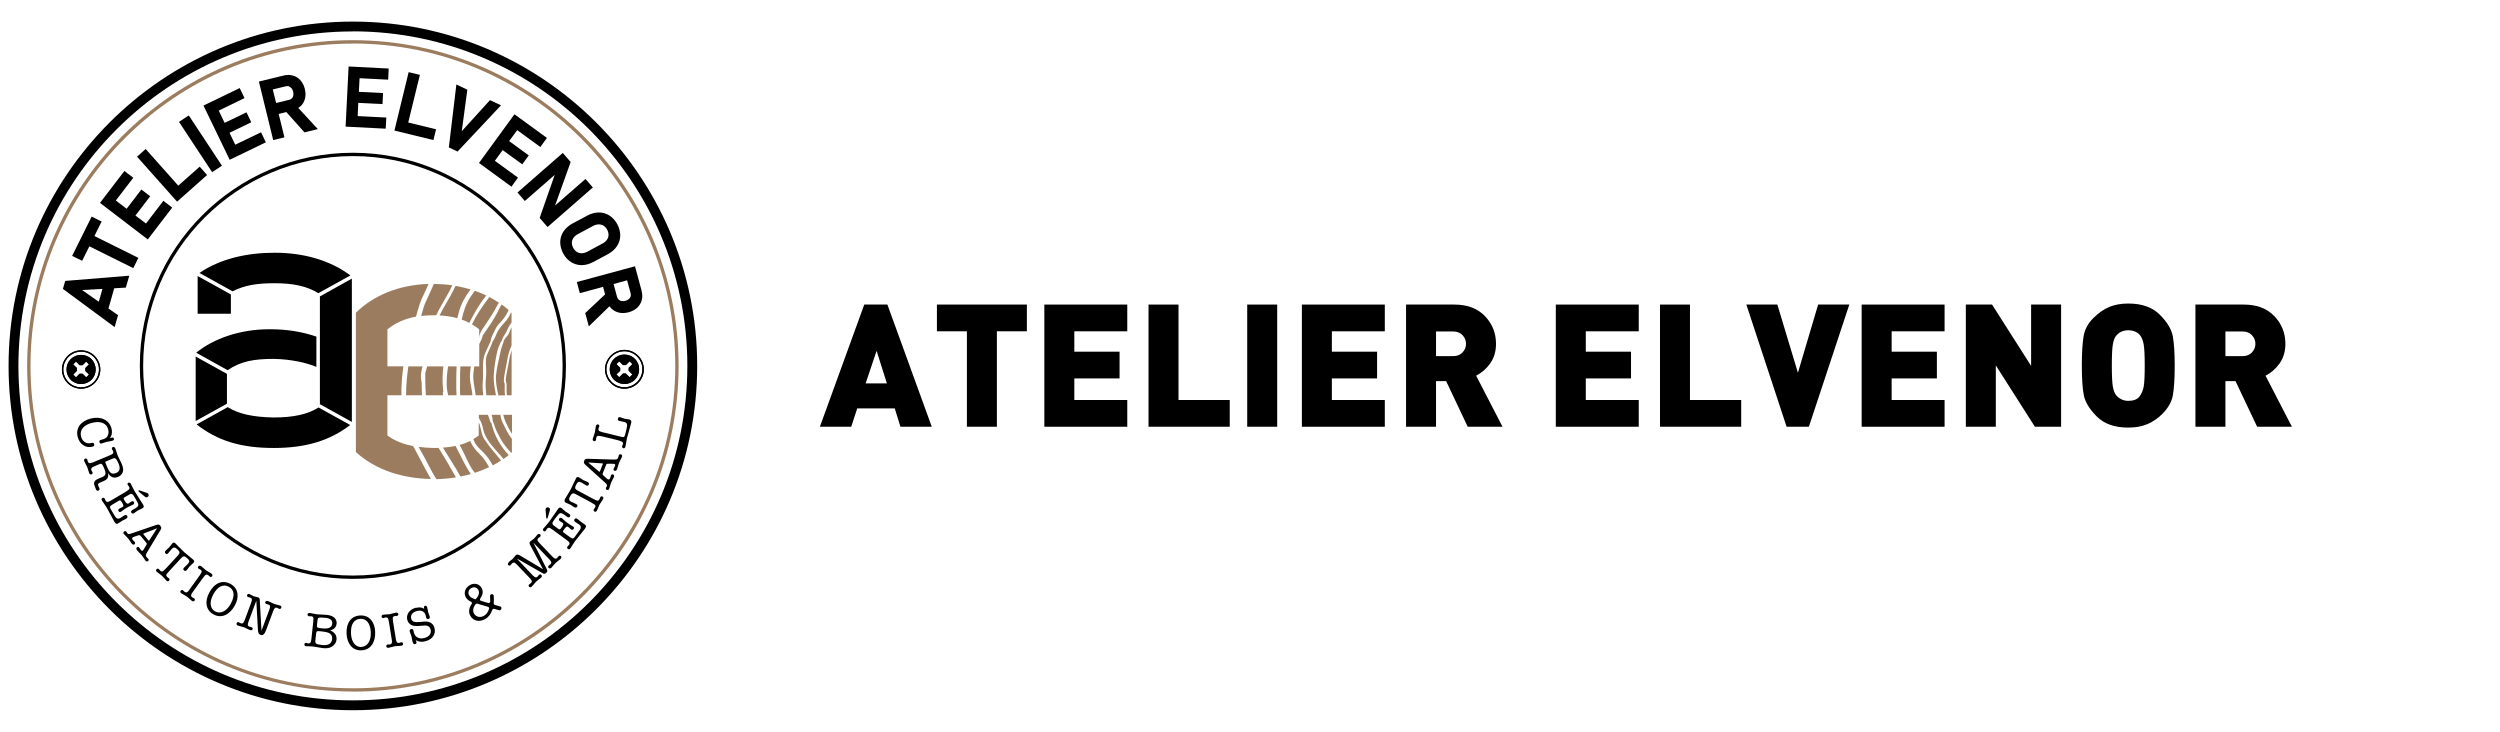 <?xml version="1.0" encoding="UTF-8"?>
<svg id="Calque_1" data-name="Calque 1" xmlns="http://www.w3.org/2000/svg" viewBox="0 0 291.81 85.41">
  <defs>
    <style>
      .cls-1, .cls-2 {
        stroke-width: 0px;
      }

      .cls-2 {
        fill: #9b7c5e;
      }
    </style>
  </defs>
  <g>
    <path class="cls-2" d="m53.73,46.14h1.42c-.05-.57-.2-1.12-.27-1.68-.07-.57-.01-1.13.08-1.69h-1.22c-.04.62-.04,1.25-.04,1.86,0,.5-.02,1.01.02,1.51"/>
    <path class="cls-2" d="m54.78,37.69c.14-.27.28-.54.42-.81.45-.83.96-1.64,1.55-2.39-.43-.21-.87-.39-1.33-.55-.16.22-.32.44-.47.67-.56.84-.85,1.73-1.06,2.69.32.11.62.25.9.39"/>
    <path class="cls-2" d="m51.3,36.82c.79.04,1.47.15,2.08.32.06-.24.12-.49.19-.74.25-.95.75-1.82,1.35-2.62-.56-.17-1.15-.3-1.75-.41-.32.7-.7,1.37-1.1,2.05-.28.46-.53.92-.76,1.4"/>
    <path class="cls-2" d="m52.3,42.77c-.11.73-.18,1.47-.16,2.21.01.4.08.78.17,1.16h.98c-.02-.23-.02-.46-.03-.7,0-.89-.01-1.78.04-2.67h-1.01Z"/>
    <path class="cls-2" d="m58.86,39.66c-.16.49-.36.96-.46,1.49-.16.86-.4,1.67-.49,2.55-.09.85.09,1.63.27,2.45h.77c-.03-.22-.04-.43-.04-.64,0-.04,0-.09,0-.14.01-.25.03-.64-.09-.85v-.03s-.01-.03-.01-.03c.02-.5.12-.98.21-1.44.06-.28.11-.56.16-.85.1-.66.28-1.29.53-1.84v-2.13c-.1.2-.2.41-.26.6-.11.34-.41.57-.59.86"/>
    <path class="cls-2" d="m59.71,40.91c-.14.4-.25.84-.31,1.28-.04.29-.1.58-.16.87-.09.47-.19.91-.21,1.38.13.27.11.67.1.94,0,.05,0,.09,0,.13,0,.21,0,.42.04.63h.55v-5.23Z"/>
    <path class="cls-2" d="m55.09,37.86c.3.17.57.37.84.58v1.01s.02-.03.03-.05c-.02-.03-.03-.07-.02-.11.11-.63.56-1.1.88-1.63.37-.6.79-1.15,1.1-1.79.09-.18.2-.36.31-.54-.35-.24-.73-.45-1.11-.66-.4.52-.78,1.06-1.14,1.61-.33.5-.63,1.03-.89,1.58"/>
    <path class="cls-2" d="m58.18,38.53c-.27.46-.39.94-.7,1.38-.16.55-.46,1.04-.66,1.58-.16.44-.11.96-.08,1.41.03.51,0,1-.04,1.51-.05.59,0,1.16.07,1.73h1.12c-.15-.83-.31-1.58-.25-2.45.05-.79.18-1.63.34-2.4.13-.62.32-1.12.62-1.61,0-.01,0-.02,0-.03.13-.41.44-.7.59-1.1.12-.32.31-.62.52-.9v-1.12s-.04-.04-.06-.06c-.14.33-.31.63-.54.92-.31.39-.67.71-.93,1.15"/>
    <path class="cls-2" d="m56.34,39.16c-.03.32-.27.71-.35.9-.02.05-.04.1-.05.15v2.56h-.58c-.03.23-.06.45-.09.67-.11.89.14,1.8.25,2.7h.89c-.08-.56-.1-1.13-.05-1.73.07-.83-.06-1.71.08-2.53.13-.75.56-1.37.83-2.06.04-.44.3-.83.48-1.25.18-.44.5-.79.82-1.13.37-.39.58-.8.8-1.25-.26-.23-.53-.44-.81-.65-.15.23-.28.47-.39.7-.47,1.01-1.18,1.98-1.82,2.91"/>
    <path class="cls-2" d="m51.75,45.71c-.01-.08-.02-.16-.03-.23-.1-.91-.08-1.81.03-2.71h-1.9s0,.04-.01.06c-.07.25-.14.49-.2.73,0,.08,0,.15,0,.23.01.18,0,.35,0,.53,0,.6.03,1.21.07,1.82h2c-.01-.12-.02-.23-.02-.34,0-.04.03-.07.07-.08"/>
    <path class="cls-2" d="m57.24,49.25c-.1-.28-.19-.56-.28-.83h-1.07v.34c.04.07.07.15.1.22.36.5.37,1.23.62,1.77.42.92,1.2,1.72,1.87,2.47.1.11.2.23.29.35.21-.14.41-.29.61-.45-1-1.06-1.71-2.36-2.03-3.77-.04,0-.08-.04-.1-.09"/>
    <path class="cls-2" d="m56.56,51.31c-.38-.57-.41-1.25-.6-1.87-.02,0-.03,0-.05-.02-.01-.01-.02-.02-.03-.04v1.45c-.21.16-.42.3-.63.42.02.05.03.09.05.14.19.54.62.93,1.02,1.32.51.49.87,1.01,1.2,1.61.33-.17.65-.36.96-.56-.03-.04-.06-.07-.08-.11-.63-.78-1.27-1.49-1.83-2.33"/>
    <path class="cls-2" d="m54.87,51.47c-.39.2-.8.35-1.23.47.09.15.18.31.27.48.45.86.77,1.73,1.33,2.53.06.08.12.16.19.24.57-.19,1.13-.41,1.66-.66-.3-.53-.6-1.04-1.08-1.5-.52-.5-.87-.95-1.13-1.56"/>
    <path class="cls-2" d="m58.99,49.18c.2.47.47,1,.77,1.46v-2.22h-1.02c.07.25.14.51.25.76"/>
    <path class="cls-2" d="m58.68,49.36c-.14-.28-.23-.61-.29-.94h-1c.07.23.12.45.11.69.11.23.19.46.27.72.17.5.43.95.68,1.42.31.56.75,1.11,1.22,1.61.03-.02.05-.04.08-.07v-1.57s-.04-.05-.06-.07c-.41-.51-.72-1.21-1.01-1.8"/>
    <path class="cls-2" d="m49.3,42.77h-1.64c-.15,1.12-.27,2.23-.26,3.37h1.86c-.03-.49-.04-.98-.04-1.45-.12-.51-.12-.96,0-1.52.03-.14.06-.27.09-.4"/>
    <path class="cls-2" d="m49.15,36.88c.45-.05.93-.08,1.45-.08.11,0,.22,0,.32,0,.14-.31.3-.62.47-.93.46-.84.98-1.65,1.39-2.53,0-.01.01-.03.02-.04-.7-.1-1.42-.15-2.16-.16-.29.63-.55,1.28-.85,1.89-.3.6-.46,1.2-.63,1.84"/>
    <path class="cls-2" d="m48.29,52.22c-.03-.05-.05-.11-.08-.16-1.14-.21-2.14-.6-2.99-1.23v-4.69h1.64c-.03-1,.05-2,.17-2.99.02-.13.03-.26.05-.39h-1.86v-4.33c.96-.74,2.01-1.23,3.33-1.47.02-.06.04-.12.06-.19.19-.62.33-1.23.59-1.84.26-.6.58-1.17.82-1.79-3.48.12-6.41,1.33-8.48,3.36v16.27c2.37,2.15,5.51,3.07,8.75,3.14-.17-.29-.33-.58-.48-.87-.5-.95-1.02-1.89-1.51-2.84"/>
    <path class="cls-2" d="m51.7,52.25c.68,1.13,1.42,2.23,2.05,3.37.41-.08.82-.18,1.21-.29-.73-1.03-1.19-2.19-1.79-3.28-.47.1-.96.16-1.48.2"/>
    <path class="cls-2" d="m51.19,52.28c-.18,0-.36.01-.54.01-.63-.01-1.22-.06-1.79-.13.12.23.24.45.37.67.61,1.04,1.07,2.12,1.71,3.1.77-.02,1.53-.09,2.28-.21-.44-.73-.83-1.49-1.28-2.21-.25-.41-.5-.82-.75-1.23"/>
    <path class="cls-1" d="m41.19,67.57c-13.71,0-24.87-11.16-24.87-24.87s11.16-24.87,24.87-24.87,24.87,11.16,24.87,24.87-11.16,24.87-24.87,24.87m0-49.35c-13.5,0-24.48,10.98-24.48,24.48s10.98,24.48,24.48,24.48,24.48-10.98,24.48-24.48-10.98-24.48-24.48-24.48"/>
    <path class="cls-1" d="m41.19,82.9C19.03,82.9,1,64.87,1,42.71S19.03,2.52,41.19,2.52s40.19,18.03,40.19,40.19-18.03,40.19-40.19,40.19m0-79.23C19.66,3.66,2.15,21.18,2.15,42.71s17.51,39.04,39.04,39.04,39.04-17.51,39.04-39.04S62.72,3.66,41.19,3.66"/>
    <path class="cls-2" d="m41.19,80.72c-20.96,0-38.02-17.05-38.02-38.02S20.23,4.69,41.19,4.69s38.02,17.05,38.02,38.02-17.05,38.02-38.02,38.02m0-75.64C20.44,5.08,3.56,21.96,3.56,42.71s16.88,37.63,37.63,37.63,37.63-16.88,37.63-37.63S61.94,5.08,41.19,5.08"/>
    <polygon class="cls-1" points="22.84 49.14 26.49 47.12 26.49 43.64 22.84 41.62 22.84 49.14"/>
    <path class="cls-1" d="m36.93,42.84v-3.55c-1.7-.58-3.45-.86-5.47-.86-3.44,0-6.51,1.08-8.56,2.74l3.67,2.04c1.53-1.05,3.11-1.32,5.39-1.32,1.98.04,3.82.44,4.97.94"/>
    <polygon class="cls-1" points="37.34 34.6 37.34 39.44 37.34 43.04 37.34 43.04 37.34 47.18 41.07 49.25 41.07 32.52 37.34 34.6"/>
    <path class="cls-1" d="m27.14,34.01c1.44-.74,2.9-.95,4.91-.95,2.18,0,3.78.34,5.11,1.16l3.74-2.07c-2.44-1.82-5.55-2.65-8.85-2.65s-6.38.73-8.77,2.36l3.86,2.14Z"/>
    <path class="cls-1" d="m37.18,47.56c-1.22.79-2.91,1.17-5.22,1.17-2.44-.04-4.18-.43-5.37-1.21l-3.64,2.02c2.43,1.9,5.15,2.75,9.01,2.75s6.59-.91,8.92-2.68l-3.7-2.05Z"/>
    <polygon class="cls-1" points="26.95 34.37 23.07 32.22 23.07 36.62 26.95 36.62 26.95 34.37"/>
    <path class="cls-1" d="m10.67,41.92c-.66-.66-1.74-.66-2.41,0-.66.66-.66,1.74,0,2.41.66.66,1.74.66,2.41,0,.66-.66.66-1.74,0-2.41m-.28,1.8l-.33.33-.43-.43h-.33l-.43.43-.33-.33.43-.43v-.33l-.43-.43.33-.33.43.43h.33l.43-.43.33.33-.43.43v.33l.43.43Z"/>
    <path class="cls-1" d="m9.47,45.37c-1.24,0-2.24-1.01-2.24-2.24s1.01-2.24,2.24-2.24,2.24,1.01,2.24,2.24-1.01,2.24-2.24,2.24m0-4.32c-1.15,0-2.08.93-2.08,2.08s.93,2.08,2.08,2.08,2.08-.93,2.08-2.08-.93-2.08-2.08-2.08"/>
    <path class="cls-1" d="m74.1,41.89c-.67-.67-1.76-.67-2.43,0-.67.67-.67,1.76,0,2.43.67.67,1.76.67,2.43,0,.67-.67.67-1.76,0-2.43m-.28,1.82l-.33.33-.44-.44h-.33l-.44.44-.33-.33.44-.44v-.33l-.44-.44.33-.33.44.44h.33l.44-.44.33.33-.44.44v.33l.44.44Z"/>
    <path class="cls-1" d="m72.88,45.37c-1.25,0-2.26-1.02-2.26-2.26s1.02-2.27,2.26-2.27,2.27,1.02,2.27,2.27-1.02,2.26-2.27,2.26m0-4.37c-1.16,0-2.1.94-2.1,2.1s.94,2.1,2.1,2.1,2.1-.94,2.1-2.1-.94-2.1-2.1-2.1"/>
    <path class="cls-1" d="m10.67,41.92c-.66-.66-1.74-.66-2.41,0-.66.66-.66,1.74,0,2.41.66.66,1.74.66,2.41,0,.66-.66.66-1.74,0-2.41m-.28,1.8l-.33.33-.43-.43h-.33l-.43.43-.33-.33.43-.43v-.33l-.43-.43.33-.33.43.43h.33l.43-.43.33.33-.43.43v.33l.43.43Z"/>
    <path class="cls-1" d="m9.47,45.37c-1.24,0-2.24-1.01-2.24-2.24s1.01-2.24,2.24-2.24,2.24,1.01,2.24,2.24-1.01,2.24-2.24,2.24m0-4.32c-1.15,0-2.08.93-2.08,2.08s.93,2.08,2.08,2.08,2.08-.93,2.08-2.08-.93-2.08-2.08-2.08"/>
    <path class="cls-1" d="m74.1,41.89c-.67-.67-1.76-.67-2.43,0-.67.67-.67,1.76,0,2.43.67.67,1.76.67,2.43,0,.67-.67.67-1.76,0-2.43m-.28,1.82l-.33.33-.44-.44h-.33l-.44.44-.33-.33.44-.44v-.33l-.44-.44.33-.33.44.44h.33l.44-.44.33.33-.44.44v.33l.44.44Z"/>
    <path class="cls-1" d="m72.88,45.37c-1.25,0-2.26-1.02-2.26-2.26s1.02-2.27,2.26-2.27,2.27,1.02,2.27,2.27-1.02,2.26-2.27,2.26m0-4.37c-1.16,0-2.1.94-2.1,2.1s.94,2.1,2.1,2.1,2.1-.94,2.1-2.1-.94-2.1-2.1-2.1"/>
    <path class="cls-1" d="m59.4,65.62c-.13.12-.16.25-.07.34.07.08.19.09.26.01.07-.07.11-.14.18-.21.08-.07.15-.1.24-.09.08,0,.21.12.39.3l1.47,1.54c.3.31.21.44.1.55-.07.06-.15.1-.21.17-.08.07-.07.18,0,.26.09.1.22.07.32-.03.15-.14.33-.4.49-.56.16-.15.45-.35.58-.47.13-.12.13-.22.04-.32-.07-.08-.18-.09-.27-.01-.06.06-.11.14-.17.2-.12.11-.25.18-.56-.14l-1.84-1.93s.11.03.16.06l2.8,1.6c.2.11.27.14.46-.04.09-.08.17-.17.06-.4l-1.47-2.9c-.05-.09-.1-.17-.07-.18l1.86,1.95c.3.32.2.45.1.54-.07.06-.15.1-.21.17-.08.07-.07.19,0,.26.08.08.21.08.31-.01.15-.14.33-.41.49-.56.16-.15.48-.37.58-.47.11-.11.15-.23.06-.33-.07-.08-.18-.09-.27,0-.06.06-.11.14-.17.2-.13.12-.26.17-.55-.14l-1.55-1.62c-.29-.3-.22-.44-.1-.55.07-.07.15-.1.21-.16.08-.08.08-.19,0-.27-.09-.1-.22-.07-.33.04-.1.1-.25.32-.38.44-.13.12-.34.24-.46.35-.11.11-.08.26.01.42l1.49,2.81-2.71-1.62c-.18-.1-.34-.13-.46-.02-.09.09-.25.32-.37.44-.13.12-.35.25-.46.36"/>
    <path class="cls-1" d="m65.93,58.33c-.07.13-.05.26.12.35.17.09.38.15.56.25.12.07.28.2.41.27.17.09.28.05.35-.06.09-.17.02-.23-.15-.32-.14-.08-.37-.16-.55-.25-.26-.14-.31-.28-.12-.65.2-.37.36-.4.63-.25l1.81.97c.13.07.26.15.39.24.14.09.16.21.08.36-.04.07-.11.14-.15.22-.05.09-.01.2.08.25.12.06.22.02.29-.12.09-.16.16-.43.3-.69.14-.26.32-.47.41-.63.07-.13.05-.24-.06-.31-.09-.05-.2-.03-.26.07-.04.07-.06.17-.1.25-.08.15-.19.2-.35.13-.15-.06-.29-.13-.42-.2l-1.81-.97c-.29-.16-.32-.32-.14-.67.19-.36.35-.39.6-.26.21.11.32.21.52.32.18.1.26.1.35-.06.06-.11.03-.23-.14-.32-.14-.07-.32-.12-.46-.19-.18-.1-.35-.24-.52-.33-.18-.1-.29-.05-.36.09-.12.22-.41.9-.62,1.29-.21.4-.61,1.01-.73,1.23m-36.7,11.02c-.17-.06-.3-.04-.34.09-.04.1,0,.2.1.24.08.03.17.03.26.07.1.04.16.09.18.18.03.08,0,.22-.12.54l-.72,1.93c-.14.37-.28.41-.45.34-.08-.03-.15-.09-.24-.12-.1-.04-.2.02-.24.12-.05.13.03.23.2.29.13.05.49.12.66.18.21.08.47.24.65.31.17.07.3.04.35-.08.04-.1,0-.2-.11-.24-.08-.03-.17-.03-.25-.06-.18-.07-.26-.19-.12-.57l.91-2.44h.01s.18,3.33.18,3.33c.02.46.14.57.3.63.26.1.47-.03.65-.53l.84-2.25c.14-.38.27-.44.46-.37.08.03.16.09.24.12.1.04.2-.02.24-.12.04-.11.01-.21-.11-.26-.12-.05-.52-.13-.72-.2-.21-.08-.51-.26-.68-.32-.17-.06-.3-.04-.35.09-.04.1,0,.2.11.24.08.03.18.04.26.07.16.06.26.16.11.56l-.92,2.46h-.01s-.2-3.58-.2-3.58c0-.12-.04-.23-.18-.28-.11-.04-.36-.07-.51-.13-.15-.05-.34-.19-.45-.23m-4.29.02c.53-.97,1.19-1.25,1.84-.89.48.26.81.87.2,1.98-.49.89-1.21,1.22-1.83.88-.56-.31-.71-1.05-.21-1.96m2.02-1.24c-.94-.52-1.87-.11-2.46.97-.58,1.04-.45,2.07.46,2.58.98.54,1.93,0,2.5-1.03.49-.89.5-1.96-.5-2.52m-3.45-2.07c-.11-.08-.24-.09-.32.02-.06.09-.05.2.03.26.08.06.16.08.24.13.09.06.13.13.13.22,0,.08-.07.22-.26.48l-1.22,1.7c-.25.35-.41.25-.51.18-.07-.05-.12-.12-.2-.18-.09-.06-.19-.04-.26.05-.08.11-.03.23.09.31.16.11.46.25.64.38.18.13.41.37.57.49.11.08.24.09.32-.02.06-.09.05-.2-.04-.26-.06-.04-.15-.07-.23-.13-.21-.15-.15-.33.03-.57l1.18-1.64c.21-.29.32-.4.4-.43.08-.02.16,0,.25.05.07.05.13.13.2.18.09.07.2.04.26-.05.08-.11.03-.23-.08-.31-.12-.09-.47-.26-.64-.39-.18-.13-.42-.38-.57-.49m-3-2.66c-.11-.1-.24-.12-.37.03-.13.14-.24.33-.38.48-.1.1-.26.22-.37.33-.13.14-.12.26-.03.35.14.13.22.08.35-.07.11-.12.25-.32.38-.46.2-.21.35-.23.66.05.31.28.3.45.09.68l-1.39,1.51c-.1.11-.21.21-.33.32-.12.11-.24.11-.37-.01-.06-.06-.11-.14-.18-.2-.08-.07-.19-.06-.26.02-.09.1-.07.21.04.31.14.13.38.26.6.46.21.2.38.43.51.56.11.1.22.11.31.01.07-.08.08-.19,0-.27-.06-.06-.15-.1-.21-.16-.13-.12-.14-.24-.04-.37.1-.13.2-.25.3-.35l1.39-1.51c.22-.24.39-.24.68.03.3.27.3.43.1.65-.16.18-.28.26-.44.43-.14.15-.16.23-.03.35.09.09.21.09.34-.06.11-.12.2-.28.3-.39.14-.15.31-.28.45-.42.14-.15.12-.27,0-.37-.18-.17-.77-.62-1.1-.92-.33-.3-.83-.85-1.01-1.01m-2.13-1.74h0s-.84,1.3-.84,1.3c-.04.06-.07.11-.09.13-.03.03-.07-.02-.09-.04l-.54-.66c-.04-.05-.07-.08-.03-.11.02-.01.1-.05.19-.08l1.39-.54Zm.4-.29c-.18-.22-.3-.17-.6-.07l-2.63.9c-.34.12-.51.18-.61.06-.04-.05-.07-.12-.14-.21-.07-.09-.18-.09-.27-.02-.09.07-.1.2-.04.27.05.06.38.37.52.54.13.16.37.55.43.62.08.1.2.14.31.06.08-.07.1-.18.03-.27-.09-.1-.18-.18-.24-.25-.08-.1-.1-.19,0-.28.09-.07.38-.15.58-.22.2-.07.25-.07.38.08l.66.81c.06.08.06.09-.2.51-.13.21-.2.33-.22.35-.07.06-.17.03-.23-.05-.05-.07-.16-.24-.22-.31-.06-.07-.17-.09-.26-.01-.1.09-.08.22.05.38.05.07.39.38.52.54.13.16.37.56.42.62.09.1.21.15.31.06.09-.07.1-.18.03-.26-.02-.03-.16-.15-.2-.2-.15-.19-.1-.3.12-.66l1.53-2.55c.09-.15.09-.27-.03-.42m-1.4-3.73c-.03-.06-.08-.1-.13-.12l-.83-.28c-.06-.02-.13-.05-.18-.02-.04.02-.04.06-.02.1,0,.01.04.05.09.09l.65.53c.1.09.22.1.31.05.12-.07.18-.23.1-.35m-2.04-1.2c-.07-.12-.19-.18-.3-.12-.09.05-.13.16-.07.25.05.08.12.14.16.22.05.09.06.16.03.24-.03.07-.12.16-.43.35l-1.8,1.06c-.39.23-.48.06-.54-.03-.05-.08-.06-.16-.11-.25-.05-.09-.16-.11-.26-.06-.12.07-.13.18-.05.32.09.15.37.5.55.81.24.41.69,1.3.89,1.64.14.24.27.29.43.2.16-.09.32-.22.46-.3.16-.09.38-.2.49-.26.14-.08.2-.19.12-.33-.07-.12-.2-.13-.34-.05-.14.08-.31.22-.45.3-.39.23-.57-.08-.72-.33l-.4-.68c-.1-.17-.12-.28-.07-.35.04-.08.34-.27.89-.59.3-.17.31-.15.5.17.17.3.2.42.02.52-.1.06-.23.09-.34.16-.13.08-.18.17-.1.3.06.1.16.14.27.08.16-.1.23-.2.75-.51.22-.13.59-.28.66-.32.12-.07.19-.18.11-.31-.07-.12-.19-.12-.31-.05-.09.05-.19.15-.29.21-.15.09-.27.03-.47-.3-.18-.3-.15-.33-.02-.41l.53-.31c.35-.2.42-.08.72.43.24.41.37.65.36.77-.02.17-.15.28-.38.41l-.23.13c-.19.11-.3.21-.21.36.06.1.18.14.3.07.15-.09.29-.22.45-.31.17-.1.38-.17.55-.27.18-.11.19-.22.08-.42-.19-.33-.76-1.17-1-1.58-.18-.31-.34-.7-.44-.86m-2.95-2.43c-.04-.09-.05-.14.05-.18l.87-.36c.18-.08.36.03.6.61.25.6.11.93-.27,1.09-.4.17-.72.13-1.02-.59l-.23-.56Zm1.14-1.7c-.05-.13-.16-.21-.28-.16-.1.04-.15.14-.11.24.03.08.09.15.13.24.04.1.04.18,0,.25-.04.07-.17.15-.48.28l-1.92.8c-.39.16-.49.03-.54-.1-.03-.08-.04-.18-.08-.26-.04-.1-.15-.13-.25-.09-.12.05-.14.18-.09.31.08.19.25.45.34.66.08.2.17.58.23.71.05.12.16.2.28.15.1-.04.15-.14.11-.24-.03-.08-.09-.15-.13-.23-.07-.17,0-.31.19-.4.2-.09.46-.2.76-.33.15-.06.29-.09.45.3l.12.28c.2.48.13.63.02.76-.06.07-.16.13-.32.19l-.4.17c-.44.18-.6.45-.46.8.09.21.12.34.18.47.05.13.18.17.29.12.12-.05.15-.17.1-.28-.03-.08-.08-.15-.11-.23-.09-.23-.06-.32.23-.44l.31-.13c.53-.22.7-.47.56-.97h.01c.32.52.71.65,1.19.45.24-.1.43-.28.53-.52.1-.24.08-.55-.12-1.02-.06-.16-.31-.59-.45-.93-.08-.2-.2-.64-.29-.85"/>
    <path class="cls-1" d="m58.41,70.8l-.65-.19c-.09-.03-.14-.11-.13-.2.02-.27.02-.56,0-.87,0-.11-.1-.19-.21-.18h-.05c-.1.01-.18.11-.17.21.02.22.02.43.02.64,0,.12-.13.2-.24.17l-.82-.24c-.13-.04-.18-.18-.1-.29.3-.42.38-.83.15-1.23h0c-.26-.47-.85-.62-1.36-.33-.58.33-.75.94-.48,1.42h0c.13.24.32.39.6.52.11.05.15.18.08.28-.32.47-.39.94-.15,1.37h0c.35.62,1.07.76,1.73.38.42-.24.68-.61.83-1.07.03-.1.14-.15.24-.12l.56.16c.09.03.19-.02.23-.11l.03-.07c.04-.1-.01-.22-.12-.26m-3.64-1.3h0c-.17-.31-.07-.67.26-.85.3-.17.64-.08.81.21h0c.18.32.06.69-.31,1.11-.45-.14-.63-.25-.75-.47m2.31,1.59c-.11.35-.3.64-.59.8-.45.26-.93.13-1.16-.26h0c-.16-.3-.13-.68.18-1.09.05-.06.13-.09.2-.07l1.25.37c.1.03.16.14.13.24"/>
    <path class="cls-1" d="m63.74,59.31c-.04.05-.06.11-.06.17l.07.87c0,.06,0,.14.05.17.04.03.07.01.1-.02.01-.01.03-.05.05-.12l.23-.81c.04-.13,0-.24-.08-.3-.11-.08-.28-.07-.37.04"/>
    <path class="cls-1" d="m63.44,61.66c-.08.11-.09.25.01.32.09.06.2.06.26-.03.06-.08.08-.16.14-.23.06-.08.13-.12.21-.12.08,0,.19.04.49.26l1.68,1.24c.36.27.25.42.18.51-.05.07-.13.12-.18.2-.06.09-.04.19.05.26.11.08.22.05.31-.08.1-.14.32-.53.53-.82.28-.38.93-1.15,1.16-1.46.16-.22.16-.36.01-.47-.15-.11-.32-.21-.45-.31-.15-.11-.33-.27-.43-.35-.13-.1-.25-.11-.35.02-.08.11-.04.24.09.33.13.09.33.2.45.29.36.27.15.56-.03.79l-.47.64c-.12.16-.21.22-.29.2-.09-.01-.38-.21-.89-.59-.27-.2-.26-.22-.04-.52.2-.27.31-.35.47-.22.09.07.17.17.28.25.12.09.22.1.32-.02.07-.09.07-.21-.03-.28-.15-.11-.27-.13-.76-.49-.21-.15-.49-.43-.55-.48-.11-.08-.24-.1-.33.02-.08.11-.03.23.07.31.09.06.21.12.3.18.14.11.14.24-.09.55-.21.28-.25.27-.38.18l-.5-.37c-.32-.24-.24-.35.11-.83.28-.38.46-.6.57-.63.16-.05.31.03.53.19l.21.16c.18.13.31.2.42.05.07-.09.06-.22-.05-.31-.14-.1-.32-.18-.46-.29-.16-.12-.31-.28-.46-.4-.17-.12-.27-.09-.41.09-.23.31-.78,1.16-1.06,1.53-.22.29-.52.59-.63.74"/>
    <path class="cls-1" d="m13.02,50.03c-.26-1.02-1.26-1.47-2.42-1.18-1.15.29-1.8,1.1-1.53,2.15.21.85.93,1.34,1.72,1.14.17-.04.24-.13.2-.29-.04-.14-.12-.2-.33-.14-.64.16-1.07-.24-1.2-.76-.2-.79.36-1.37,1.3-1.6.93-.23,1.68,0,1.88.8.09.38-.01.73-.24.93-.11.1-.24.17-.5.23-.3.08-.33.12-.29.3.03.13.12.19.27.15.16-.04.32-.12.56-.18.22-.05.46-.07.66-.13.15-.04.23-.12.2-.25-.03-.11-.13-.15-.23-.13-.08.02-.16.06-.25.08h-.01c.27-.34.31-.71.21-1.13"/>
    <path class="cls-1" d="m48.54,70.93c-.82.23-1.16.85-.99,1.46.07.24.22.42.45.56.25.14.66.15,1.2.09.33-.04.54-.04.69.01.24.09.33.27.37.42.11.41-.07.82-.72,1-.57.16-1.08-.07-1.23-.62-.02-.07-.03-.15-.05-.24-.04-.15-.13-.23-.28-.18-.15.04-.19.16-.15.31.04.16.14.33.19.52.03.12.07.41.12.6.08.29.17.36.32.32.14-.04.18-.13.15-.25-.02-.07-.06-.15-.08-.21.34.2.71.25,1.17.12.72-.2,1.23-.78,1.01-1.56-.11-.4-.44-.79-1.22-.72l-.44.04c-.72.07-.95-.04-1.05-.39-.11-.41.16-.75.62-.88.53-.15.93.02,1.06.48.03.09.03.19.06.27.04.14.14.21.28.17.13-.04.19-.14.13-.33-.04-.13-.12-.28-.17-.46-.05-.19-.06-.38-.11-.55-.05-.17-.15-.23-.26-.2-.11.03-.15.12-.1.31v.04c-.29-.19-.63-.2-.97-.1"/>
    <path class="cls-1" d="m44.75,71.74c-.13.02-.23.11-.21.24.02.11.1.18.21.16.09-.02.17-.06.26-.07.11-.02.18,0,.24.06.06.05.11.2.16.53l.33,2.07c.07.43-.12.47-.23.49-.09.01-.18,0-.27.01-.11.02-.16.11-.15.22.02.13.14.18.28.16.19-.03.51-.14.72-.18.22-.04.55-.02.75-.06.13-.02.23-.1.21-.24-.02-.11-.1-.18-.21-.16-.07.01-.16.05-.25.07-.25.04-.33-.13-.38-.42l-.32-2c-.06-.35-.06-.51-.02-.58.04-.07.11-.12.21-.14.09-.01.18,0,.26-.01.11-.02.17-.11.15-.22-.02-.13-.14-.18-.28-.16-.14.02-.52.14-.73.18-.22.03-.57.03-.75.06"/>
    <path class="cls-1" d="m43.79,73.73c-.04-1.02-.59-1.94-1.74-1.89-1.08.05-1.65.88-1.6,2.11.05,1.19.69,2,1.74,1.96,1.12-.05,1.65-1,1.6-2.18m-1.62,1.79c-.63.03-1.16-.53-1.2-1.57-.05-1.11.37-1.69,1.11-1.72.54-.02,1.14.32,1.2,1.58.04,1.01-.4,1.67-1.11,1.7"/>
    <path class="cls-1" d="m39.29,72.85c.05-.5-.21-.98-1.14-1.08-.26-.03-.83-.03-1.18-.07-.33-.04-.64-.13-.8-.15-.16-.02-.25.05-.27.17-.01.11.05.2.16.21.09,0,.18,0,.27,0,.11.01.18.05.22.13.04.07.05.19.01.55l-.22,2.04c-.05.44-.2.46-.35.45-.09-.01-.2-.05-.26-.06-.11-.01-.19.06-.2.17,0,.08.03.21.18.22.1.01.55,0,.81.03.35.04.74.14,1.16.19.46.05.8,0,1.07-.18.31-.19.5-.48.53-.8.05-.49-.21-.88-.75-1.09h0c.44-.09.71-.36.75-.74m-.73,1.15c.21.16.24.41.22.58-.05.49-.35.81-1.16.72-.7-.08-.84-.16-.8-.51l.07-.69c.01-.12.04-.35.12-.39.08-.05.17-.04.54,0,.6.07.8.13,1,.28m-.94-.64l-.22-.02c-.35-.04-.41-.08-.38-.39l.07-.6s.02-.15.09-.2c.09-.06.45-.06.81-.02.6.06.85.3.81.68-.04.37-.29.65-1.17.56"/>
    <path class="cls-1" d="m69.19,51.22c-.03.14.02.24.14.27.1.03.2-.03.23-.13.02-.09.02-.18.04-.27.03-.11.07-.16.15-.2.07-.03.17-.04.55.05l1.65.4c.63.16.82.25.76.5-.02.09-.08.16-.1.25-.03.1.05.2.15.23.11.03.2-.03.25-.21.07-.28.11-.71.17-.97.05-.19.38-1.29.5-1.79.05-.22-.04-.34-.23-.39-.17-.04-.34-.04-.52-.08-.18-.04-.36-.13-.53-.18-.17-.04-.24.02-.28.18-.03.13.04.22.2.26.1.03.32.06.53.11.38.09.4.31.29.76l-.17.71c-.08.31-.16.34-.48.26l-2.24-.55c-.39-.1-.43-.24-.39-.41.02-.09.07-.17.09-.25.03-.11-.04-.2-.14-.23-.13-.03-.22.06-.26.21-.05.2-.06.52-.12.74-.05.22-.19.52-.24.71"/>
    <path class="cls-1" d="m72.47,53.04c-.1-.04-.2,0-.24.1-.01.04-.06.21-.08.28-.09.22-.21.23-.64.22l-2.97-.09c-.17,0-.28.05-.35.23-.1.26,0,.34.23.56l2.07,1.87c.27.24.41.36.35.51-.02.06-.07.12-.11.22-.04.11,0,.2.11.24.1.04.22-.01.26-.1.03-.07.14-.52.22-.72.08-.19.3-.59.34-.68.05-.12.03-.25-.1-.3-.1-.04-.2,0-.25.11-.05.13-.07.24-.1.33-.05.12-.12.18-.25.13-.1-.04-.31-.26-.47-.4-.16-.14-.19-.18-.11-.37l.39-.97c.04-.09.05-.09.54-.08.25,0,.38.01.41.02.09.04.11.14.07.23-.03.08-.13.26-.17.34-.04.09,0,.19.11.23.13.05.23-.03.31-.22.03-.08.14-.52.22-.72.08-.19.31-.6.33-.67.05-.13.03-.25-.1-.3m-2.14,1.15l-.31.79c-.02.06-.04.1-.08.08-.02,0-.09-.06-.17-.13l-1.14-.95h0s1.54.1,1.54.1c.08,0,.13,0,.16.02.04.02.02.07.01.09"/>
    <polygon class="cls-1" points="27.46 16.89 26.79 15.5 29.33 14.27 28.77 13.11 26.22 14.34 25.53 12.91 28.54 11.45 27.98 10.28 23.75 12.32 26.81 18.65 27.23 18.45 27.23 18.45 31.03 16.61 30.47 15.44 27.46 16.89"/>
    <path class="cls-1" d="m7.34,33.72l6.04,4.46.4-1.39-1.12-.78.67-2.36,1.36-.08.4-1.39-7.48.61-.27.94Zm2.25.13l2.37-.13-.43,1.5-1.94-1.36Z"/>
    <polygon class="cls-1" points="20.81 21.67 17 17.39 16 18.29 20.67 23.54 24.17 20.43 23.31 19.45 20.81 21.67"/>
    <rect class="cls-1" x="22.72" y="13.27" width="1.37" height="7.03" transform="translate(-5.38 15.65) rotate(-33.39)"/>
    <polygon class="cls-1" points="11.86 25.86 10.7 25.28 8.42 29.87 9.59 30.44 10.43 28.75 15.56 31.3 16.15 30.1 11.02 27.55 11.86 25.86"/>
    <polygon class="cls-1" points="17.04 26.09 15.81 25.16 17.53 22.91 16.5 22.12 14.78 24.37 13.52 23.4 15.56 20.75 14.52 19.96 11.67 23.68 17.25 27.95 20.1 24.23 19.07 23.44 17.04 26.09"/>
    <polygon class="cls-1" points="57.76 18.77 58.67 17.52 60.96 19.18 61.72 18.14 59.43 16.47 60.37 15.19 63.07 17.16 63.84 16.1 60.05 13.34 55.91 19.02 57 19.82 57 19.82 59.7 21.79 60.46 20.73 57.76 18.77"/>
    <polygon class="cls-1" points="68.34 20.89 64.79 23.99 66.61 18.91 65.69 17.85 60.4 22.47 61.26 23.46 64.75 20.41 62.99 25.44 63.91 26.5 69.2 21.88 68.34 20.89"/>
    <path class="cls-1" d="m67.89,30.95c.45,0,.9-.13,1.36-.37l1.7-.91c.45-.24.81-.56,1.06-.93.25-.38.38-.79.39-1.23,0-.44-.11-.89-.34-1.33-.24-.44-.55-.78-.92-1.02-.37-.24-.79-.36-1.24-.36-.45,0-.9.13-1.36.37l-1.7.91c-.45.24-.81.56-1.06.93-.25.37-.38.79-.39,1.23,0,.44.11.89.34,1.33.24.44.55.78.92,1.02.37.23.77.35,1.21.36.01,0,.02,0,.03,0m-.98-2.01c-.11-.21-.16-.41-.16-.62,0-.2.07-.39.19-.56.12-.18.3-.32.52-.44l1.75-.94c.22-.12.44-.18.66-.19.21,0,.4.05.57.15.17.11.32.27.43.47.11.21.16.41.16.62,0,.2-.07.39-.19.56-.12.18-.3.32-.52.44l-1.75.94c-.22.12-.44.18-.66.19-.21,0-.4-.05-.57-.15-.17-.11-.32-.27-.43-.47"/>
    <path class="cls-1" d="m74.89,33.93l-.42-1.55-.35-1.3-6.79,1.84.35,1.3,2.71-.74.24.88-2.32,2.18.42,1.55,2.41-2.34c.06.09.13.16.2.24.25.25.56.42.91.5.35.08.73.06,1.13-.04.4-.11.73-.29,1-.53.26-.25.44-.55.53-.89.09-.34.08-.71-.03-1.1m-1.68-1.21l.41,1.52c.04.13.04.25,0,.37-.04.12-.1.21-.21.3-.1.09-.24.16-.4.2-.16.04-.32.05-.45.03-.13-.02-.24-.07-.33-.16-.09-.08-.15-.18-.19-.31l-.41-1.52,1.57-.43Z"/>
    <polygon class="cls-1" points="57.19 11.69 53.9 15.31 54.55 10.47 53.27 9.86 52.39 17.21 53.41 17.69 58.48 12.29 57.19 11.69"/>
    <polygon class="cls-1" points="40.34 14.78 45.02 15.02 45.09 13.72 41.75 13.55 41.82 12.01 44.65 12.15 44.71 10.86 41.89 10.72 41.97 9.13 45.31 9.3 45.37 8 40.69 7.76 40.34 14.78"/>
    <polygon class="cls-1" points="49.01 8.74 47.7 8.42 46.04 15.24 50.59 16.35 50.9 15.09 47.65 14.3 49.01 8.74"/>
    <path class="cls-1" d="m35.08,12.41c.26-.24.43-.55.52-.9.09-.35.08-.73-.02-1.13-.1-.4-.27-.74-.51-1.01-.24-.27-.54-.46-.88-.55-.34-.1-.71-.1-1.1,0l-2.42.59-.45.11,1.67,6.83,1.31-.32-.67-2.73.89-.22,2.12,2.37,1.56-.38-2.28-2.47c.09-.06.17-.12.24-.19m-1.33-2.32c.11.04.21.11.3.21.09.11.15.24.19.4.04.17.04.32.02.45-.03.13-.08.24-.16.32-.08.09-.19.15-.32.18l-1.53.37-.39-1.58,1.53-.37c.13-.03.26-.03.37,0"/>
  </g>
  <g>
    <path class="cls-1" d="m105.1,49.81l-.66-2.14h-4.38l-.7,2.14h-3.66l5.18-14.26h2.7l5.18,14.26h-3.66Zm-2.78-8.86l-1.28,3.8h2.48l-1.2-3.8Z"/>
    <path class="cls-1" d="m116.36,38.67v11.14h-3.5v-11.14h-3.5v-3.12h10.5v3.12h-3.5Z"/>
    <path class="cls-1" d="m121.9,49.81v-14.26h9.68v3.12h-6.18v2.38h5.28v3.12h-5.28v2.52h6.18v3.12h-9.68Z"/>
    <path class="cls-1" d="m134.06,49.81v-14.26h3.5v11.14h5.98v3.12h-9.48Z"/>
    <path class="cls-1" d="m145.58,49.81v-14.26h3.5v14.26h-3.5Z"/>
    <path class="cls-1" d="m151.96,49.81v-14.26h9.68v3.12h-6.18v2.38h5.28v3.12h-5.28v2.52h6.18v3.12h-9.68Z"/>
    <path class="cls-1" d="m171.32,49.81l-2.52-5.32h-1.18v5.32h-3.5v-14.26h5.64c1.52,0,2.71.45,3.57,1.35s1.29,1.98,1.29,3.23c0,.89-.23,1.66-.68,2.29-.45.63-1,1.11-1.64,1.43l3.08,5.96h-4.06Zm-1.72-11.12h-1.98v2.88h1.98c.47,0,.84-.14,1.11-.43s.41-.62.41-1.01-.14-.72-.41-1.01-.64-.43-1.11-.43Z"/>
    <path class="cls-1" d="m181.6,49.81v-14.26h9.68v3.12h-6.18v2.38h5.28v3.12h-5.28v2.52h6.18v3.12h-9.68Z"/>
    <path class="cls-1" d="m193.76,49.81v-14.26h3.5v11.14h5.98v3.12h-9.48Z"/>
    <path class="cls-1" d="m211.14,49.81h-2.6l-4.7-14.26h3.62l2.4,7.96,2.36-7.96h3.64l-4.72,14.26Z"/>
    <path class="cls-1" d="m217.3,49.81v-14.26h9.68v3.12h-6.18v2.38h5.28v3.12h-5.28v2.52h6.18v3.12h-9.68Z"/>
    <path class="cls-1" d="m237.52,49.81l-4.56-7.16v7.16h-3.5v-14.26h3.06l4.56,7.16v-7.16h3.5v14.26h-3.06Z"/>
    <path class="cls-1" d="m252.4,48.31c-.53.53-1.12.93-1.76,1.2-.64.27-1.38.4-2.22.4-1.59,0-2.81-.43-3.68-1.3-.87-.87-1.37-1.71-1.52-2.53-.15-.82-.22-1.96-.22-3.41s.07-2.67.21-3.45c.14-.78.51-1.47,1.12-2.08s1.23-1.04,1.87-1.31c.64-.27,1.38-.4,2.22-.4,1.59,0,2.81.43,3.68,1.3.87.87,1.37,1.71,1.52,2.53.15.82.22,1.96.22,3.41s-.07,2.67-.21,3.45c-.14.78-.55,1.51-1.23,2.19Zm-2.58-9.14c-.13-.19-.32-.34-.57-.45-.25-.11-.52-.17-.83-.17s-.58.06-.82.17c-.24.11-.44.28-.61.49-.17.21-.29.54-.37.99s-.12,1.27-.12,2.47.04,2.02.12,2.46c.08.44.2.76.36.97s.37.37.62.5c.25.13.53.19.82.19.61,0,1.05-.17,1.3-.5.25-.33.42-.72.5-1.16.08-.44.12-1.26.12-2.46s-.04-2.01-.12-2.46c-.08-.45-.21-.8-.4-1.04Z"/>
    <path class="cls-1" d="m263.46,49.81l-2.52-5.32h-1.18v5.32h-3.5v-14.26h5.64c1.52,0,2.71.45,3.57,1.35s1.29,1.98,1.29,3.23c0,.89-.23,1.66-.68,2.29-.45.63-1,1.11-1.64,1.43l3.08,5.96h-4.06Zm-1.72-11.12h-1.98v2.88h1.98c.47,0,.84-.14,1.11-.43s.41-.62.41-1.01-.14-.72-.41-1.01-.64-.43-1.11-.43Z"/>
  </g>
</svg>